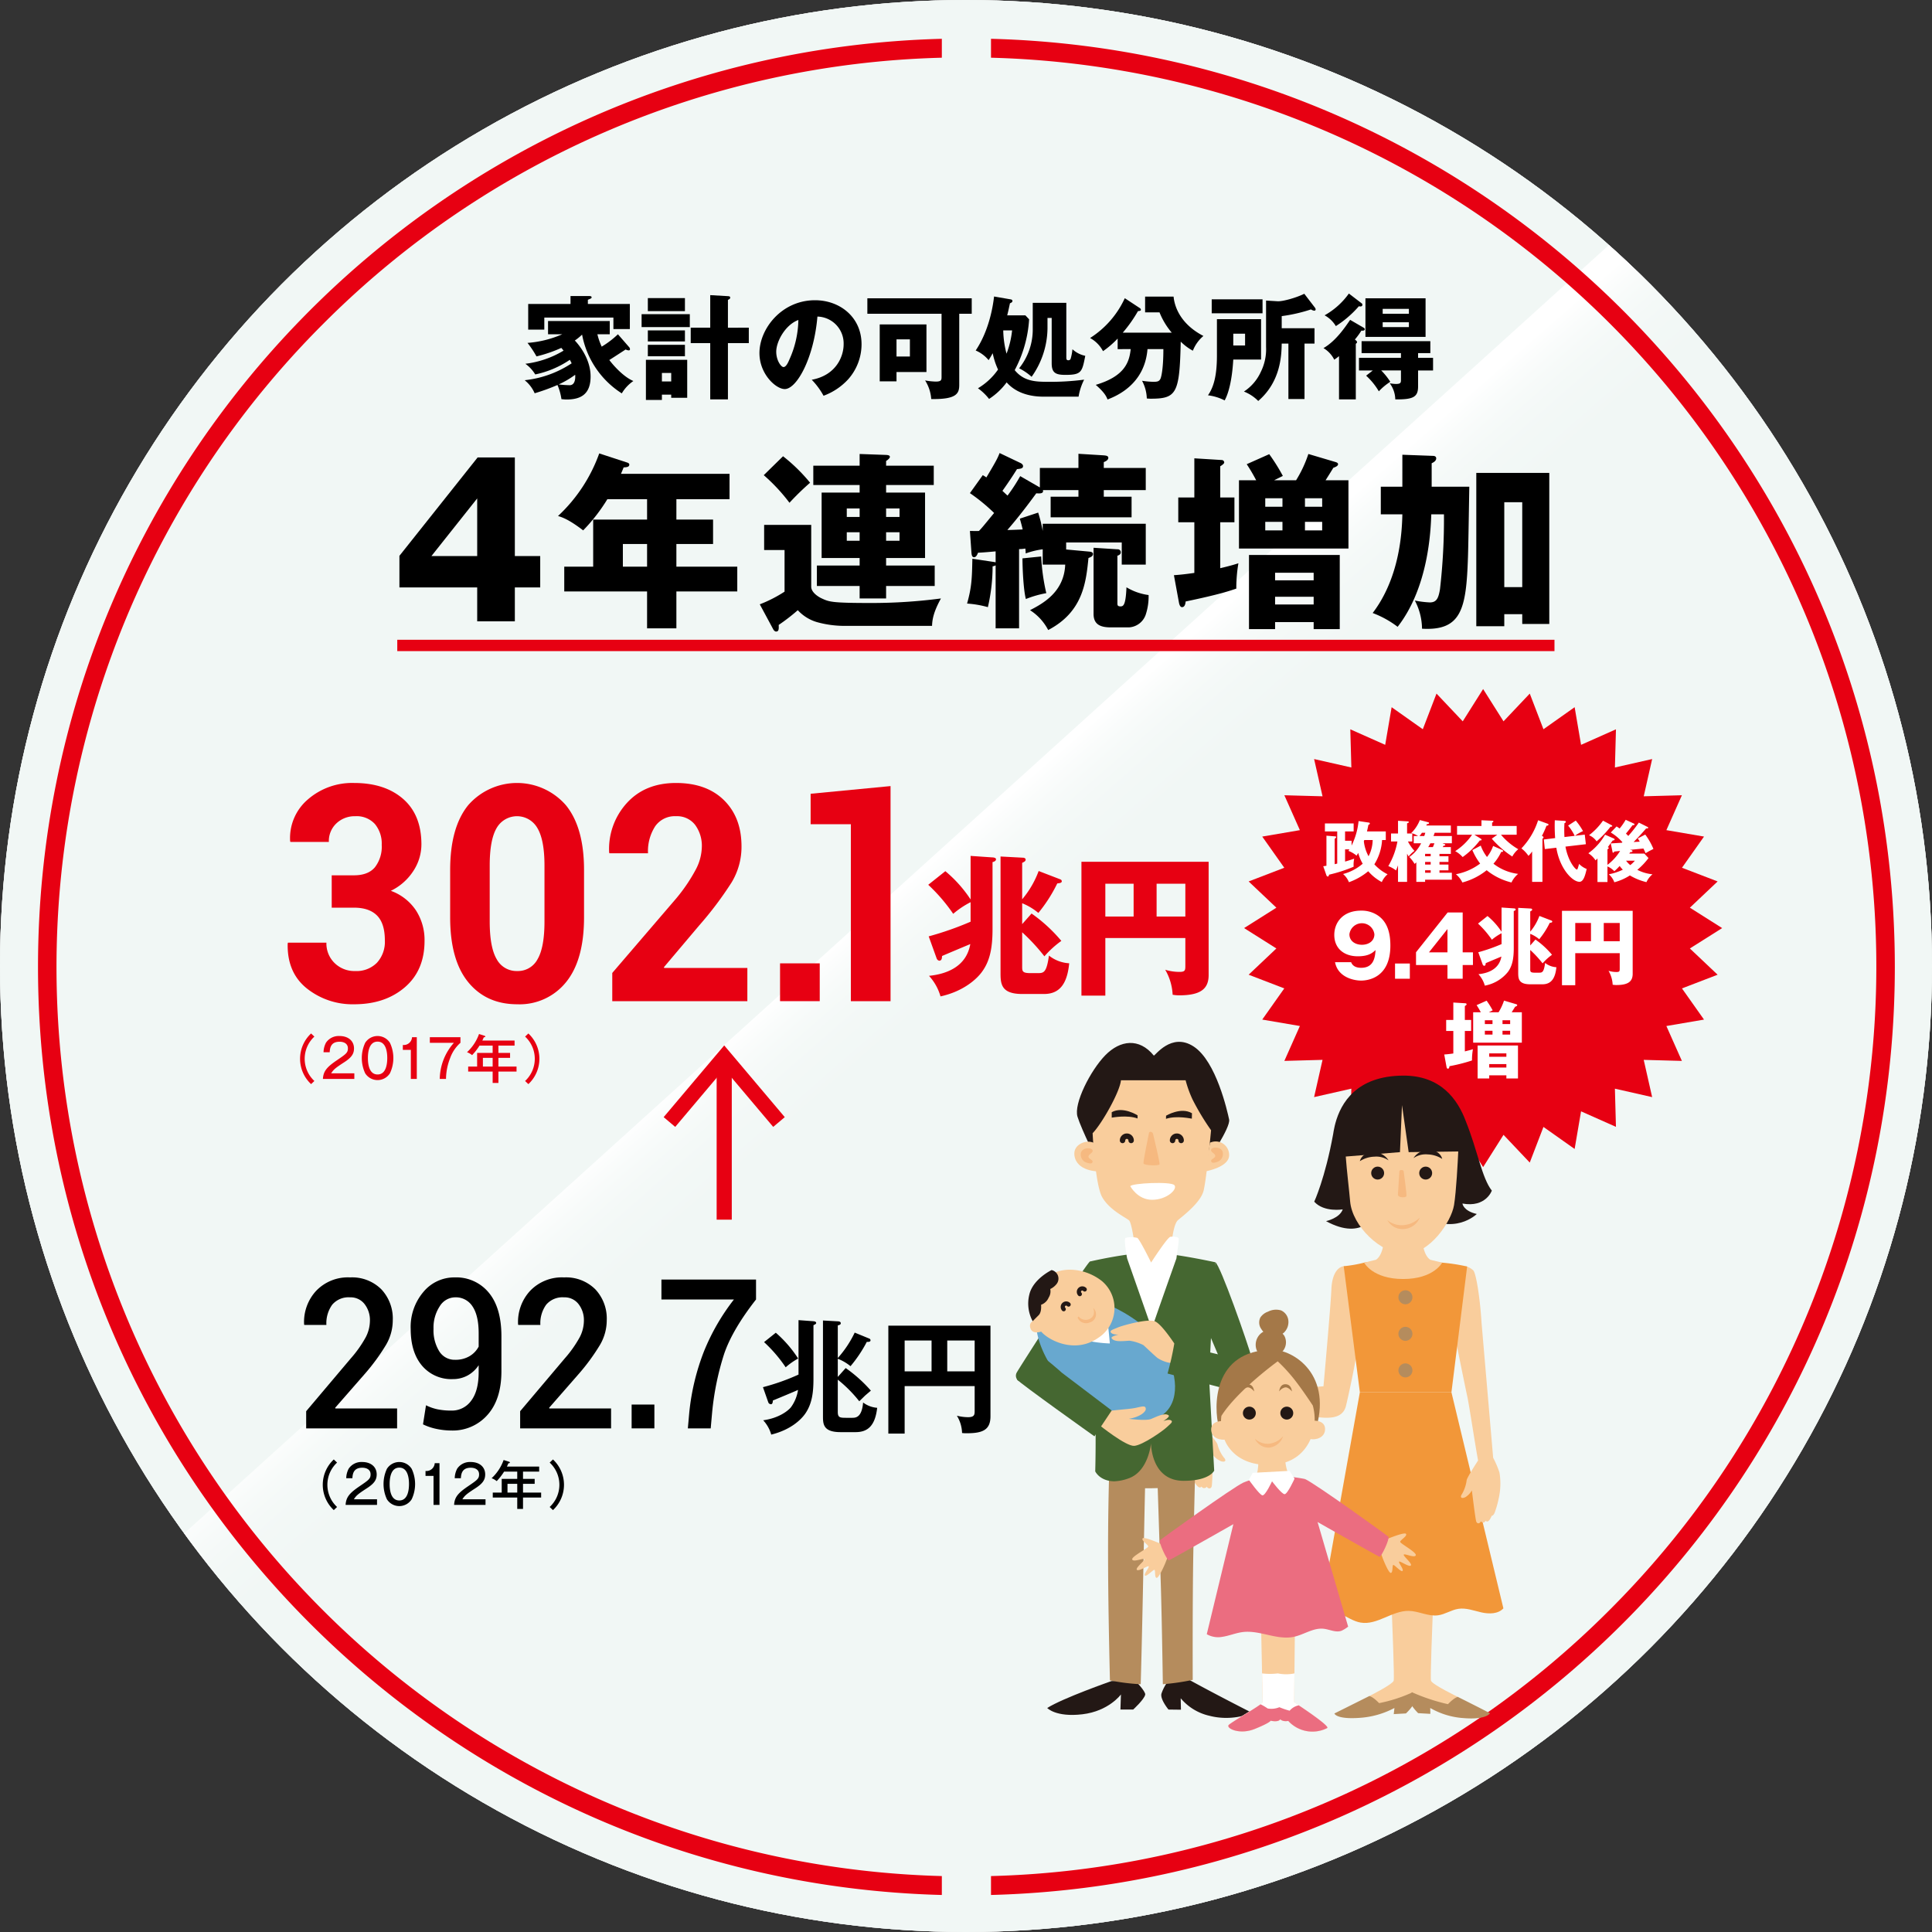 <svg height="510.88" viewBox="0 0 510.88 510.88" width="510.88" xmlns="http://www.w3.org/2000/svg" xmlns:xlink="http://www.w3.org/1999/xlink"><rect x="0" y="0" width="510.88" height="510.88" fill="#333333" stroke="none"/><linearGradient id="a" gradientUnits="userSpaceOnUse" x1="237.845" x2="270.124" y1="235.269" y2="272.272"><stop offset="0" stop-color="#fff"/><stop offset=".047" stop-color="#fff" stop-opacity=".815"/><stop offset=".098" stop-color="#fff" stop-opacity=".646"/><stop offset=".155" stop-color="#fff" stop-opacity=".491"/><stop offset=".216" stop-color="#fff" stop-opacity=".358"/><stop offset=".282" stop-color="#fff" stop-opacity=".246"/><stop offset=".356" stop-color="#fff" stop-opacity=".155"/><stop offset=".441" stop-color="#fff" stop-opacity=".085"/><stop offset=".543" stop-color="#fff" stop-opacity=".036"/><stop offset=".68" stop-color="#fff" stop-opacity=".008"/><stop offset="1" stop-color="#fff" stop-opacity="0"/></linearGradient><circle cx="255.44" cy="255.44" fill="#fff" r="255.44"/><circle cx="255.44" cy="255.44" fill="#e6e6e6" r="255.44"/><circle cx="255.44" cy="255.44" fill="#f1f7f5" r="255.44"/><path d="m510.88 255.44a254.791 254.791 0 0 0 -85.44-190.636l-376.735 340.671a255.078 255.078 0 0 0 206.735 105.406c141.076 0 255.44-114.365 255.44-255.44z" fill="url(#a)"/><path d="m249.051 496.089a240.424 240.424 0 0 1 -163.562-410.477 239.661 239.661 0 0 1 163.562-70.352v-4.999c-132.581 3.446-239 112.001-239 245.414s106.419 241.967 239 245.414z" fill="#e70012"/><path d="m262.051 10.261v4.999a240.424 240.424 0 0 1 163.562 410.477 239.66 239.66 0 0 1 -163.562 70.352v4.999c132.581-3.446 239-112.001 239-245.414s-106.419-241.967-239-245.414z" fill="#e70012"/><path d="m177.019 296.696 14.484-17.158 14.484 17.158" fill="none" stroke="#e70012" stroke-miterlimit="10" stroke-width="4"/><path d="m191.504 322.515v-40.822" fill="none" stroke="#e70012" stroke-miterlimit="10" stroke-width="4"/><g fill="#e70012"><path d="m245.578 247.603a82.416 82.416 0 0 0 11.078-3.88v-5.159a23.083 23.083 0 0 0 -4.6 3.08 45.887 45.887 0 0 0 -6.599-7.679l4.52-3.6a33.931 33.931 0 0 1 6.679 7.479v-11.518l5.799.399c.2 0 .92.08.92.48 0 .479-.561.68-.92.76v17.757c0 5.119-.76 8.438-2.72 11.158-1.319 1.88-4.839 5.239-11.038 6.599a13.483 13.483 0 0 0 -3.039-5.438c4.719-.48 9.878-2.44 10.918-8.399-1.24.521-6.399 2.68-7.479 3.16 0 .76-.16 1.239-.761 1.239a.955.955 0 0 1 -.64-.56zm34.794-15.078a.568.568 0 0 1 .399.48c0 .479-.56.52-1.199.6a39.06 39.06 0 0 1 -4.999 7.799 15.968 15.968 0 0 0 -4.279-2.56v5.52l2.479-2.8a40.97 40.97 0 0 1 7.879 7.238 25.731 25.731 0 0 0 -4.479 4.08 51.181 51.181 0 0 0 -5.879-6.359v9.038c0 1.2 0 1.76 2.119 1.76h2.16c1.439 0 2.199-.239 2.799-4.639a9.44 9.44 0 0 0 5.359 2.039c-.479 4.76-2.079 8.119-6.639 8.119h-5.799c-5.52 0-5.72-2.64-5.72-5.52v-30.834l5.999.319c.16 0 .641.12.641.48 0 .479-.44.64-.92.88v9.638a24.999 24.999 0 0 0 4.359-7.479z"/><path d="m292.285 248.042v15.237h-6.319v-35.394h33.635v29.955c0 3.799-2.319 5.358-7.839 5.358a9.978 9.978 0 0 1 -1.68-.159 14.485 14.485 0 0 0 -1.96-6.6 13.316 13.316 0 0 0 3.76.561c1.56 0 1.56-.44 1.56-1.8v-7.159zm7.479-14.357h-7.479v8.679h7.479zm6.079 8.679h7.599v-8.679h-7.599z"/><path d="m87.714 231.458h5.894q3.737 0 5.534-2.129a8.901 8.901 0 0 0 1.797-5.918 8.11 8.11 0 0 0 -1.797-5.508 6.528 6.528 0 0 0 -5.211-2.07 7.002 7.002 0 0 0 -4.959 1.875 6.412 6.412 0 0 0 -2.012 4.922h-10.17l-.072-.234a13.412 13.412 0 0 1 4.708-11.016 17.82 17.82 0 0 1 12.219-4.336q8.122 0 12.956 4.219 4.833 4.219 4.833 12.031a12.789 12.789 0 0 1 -2.156 7.051 14.649 14.649 0 0 1 -5.93 5.215 13.459 13.459 0 0 1 6.631 5.156 14.404 14.404 0 0 1 2.282 8.086q0 7.813-5.229 12.285-5.229 4.474-13.387 4.473a19.376 19.376 0 0 1 -12.524-4.199q-5.229-4.198-5.049-11.855l.072-.234h10.17a7.22 7.22 0 0 0 2.156 5.382 7.469 7.469 0 0 0 5.462 2.118 7.584 7.584 0 0 0 5.732-2.182 8.18 8.18 0 0 0 2.103-5.925q0-4.481-2.066-6.566-2.067-2.084-6.091-2.085h-5.894z"/><path d="m154.436 242.591q0 11.29-4.762 17.129a15.75 15.75 0 0 1 -12.884 5.84q-8.194 0-12.973-5.84-4.78-5.839-4.78-17.129v-12.539q0-11.25 4.762-17.129a17.135 17.135 0 0 1 25.839 0q4.798 5.88 4.798 17.129zm-10.459-13.723q0-6.751-1.869-9.894a6.205 6.205 0 0 0 -10.781-.02q-1.833 3.122-1.833 9.913v14.789q0 6.87 1.851 9.991a5.956 5.956 0 0 0 5.444 3.122 5.859 5.859 0 0 0 5.355-3.122q1.833-3.122 1.833-9.991z"/><path d="m197.623 264.739h-35.721v-7.461l16.927-19.727a44.617 44.617 0 0 0 5.21-7.715 13.339 13.339 0 0 0 1.545-5.84 9.294 9.294 0 0 0 -1.778-5.879 6.025 6.025 0 0 0 -5.049-2.285 6.323 6.323 0 0 0 -5.516 2.676 12.138 12.138 0 0 0 -1.887 7.129h-10.207l-.071-.234a18.027 18.027 0 0 1 4.653-13.027q4.834-5.332 13.027-5.332 8.085 0 12.704 4.57 4.617 4.57 4.618 12.188a18.195 18.195 0 0 1 -2.605 9.512 92.853 92.853 0 0 1 -8.607 11.426l-9.307 11.017.072.194h21.993z"/><path d="m216.764 264.739h-10.494v-10h10.494z"/><path d="m235.487 264.739h-10.493v-46.797h-10.638v-8.047l21.131-2.031z"/><path d="m83.132 274.107a8.001 8.001 0 0 0 0 11.738l-.868.827a9.15 9.15 0 0 1 0-13.392z"/><path d="m93.696 285.3h-8.306c.113-2.06 1.059-3.138 3.643-4.902 2.471-1.682 2.962-2.018 2.962-3.18 0-1.247-1.046-1.751-2.206-1.751-2.269 0-2.546 1.568-2.608 2.773h-1.626a5.6 5.6 0 0 1 .655-2.535 4.06 4.06 0 0 1 3.555-1.751c2.382 0 3.844 1.345 3.844 3.277 0 1.415-.617 2.396-2.646 3.698-2.383 1.541-2.773 1.919-3.391 2.886h6.125z"/><path d="m103.108 275.747a9.423 9.423 0 0 1 0 8.068 3.879 3.879 0 0 1 -6.541 0 9.535 9.535 0 0 1 0-8.068 3.879 3.879 0 0 1 6.541 0zm-5.823 4.034c0 1.176.151 4.342 2.559 4.342 2.396 0 2.559-3.166 2.559-4.342 0-1.387-.239-4.343-2.559-4.343-2.356 0-2.559 3.025-2.559 4.343z"/><path d="m110.214 285.3h-1.576v-7.676h-2.117v-1.303a2.19 2.19 0 0 0 2.433-2.06h1.261z"/><path d="m121.756 274.262v1.485a9.787 9.787 0 0 0 -2.747 4.104 15.373 15.373 0 0 0 -1.071 5.449h-1.651a14.649 14.649 0 0 1 3.743-9.553h-6.365v-1.485z"/><path d="m131.798 278.422h3.082v1.303h-3.082v2.312h4.791v1.316h-4.791v3.012h-1.526v-3.012h-6.472v-1.316h2.367v-3.614h4.104v-1.933h-3.475a14.985 14.985 0 0 1 -1.961 2.521 4.422 4.422 0 0 0 -1.345-.771 12.021 12.021 0 0 0 3.18-4.818l1.443.462c.069.028.21.07.21.21 0 .168-.21.182-.393.196-.168.406-.266.616-.392.868h8.53v1.331h-4.272zm-1.526 1.303h-2.578v2.312h2.578z"/><path d="m138.85 285.846a8.001 8.001 0 0 0 0-11.738l.868-.826a9.15 9.15 0 0 1 0 13.392z"/></g><path d="m89.132 386.753a8.001 8.001 0 0 0 0 11.738l-.868.827a9.15 9.15 0 0 1 0-13.392z"/><path d="m99.696 397.945h-8.306c.113-2.06 1.059-3.138 3.643-4.902 2.471-1.682 2.962-2.018 2.962-3.18 0-1.247-1.046-1.751-2.206-1.751-2.269 0-2.546 1.568-2.608 2.773h-1.626a5.603 5.603 0 0 1 .655-2.535 4.06 4.06 0 0 1 3.555-1.751c2.382 0 3.844 1.345 3.844 3.277 0 1.415-.617 2.396-2.646 3.698-2.383 1.541-2.773 1.919-3.391 2.886h6.125z"/><path d="m108.856 388.393a9.423 9.423 0 0 1 0 8.068 3.879 3.879 0 0 1 -6.541 0 9.535 9.535 0 0 1 0-8.068 3.879 3.879 0 0 1 6.541 0zm-5.823 4.034c0 1.176.151 4.342 2.559 4.342 2.396 0 2.559-3.166 2.559-4.342 0-1.387-.239-4.343-2.559-4.343-2.356 0-2.559 3.025-2.559 4.343z"/><path d="m116.214 397.945h-1.576v-7.676h-2.117v-1.303a2.19 2.19 0 0 0 2.433-2.06h1.261z"/><path d="m128.386 397.945h-8.306c.113-2.06 1.059-3.138 3.643-4.902 2.471-1.682 2.962-2.018 2.962-3.18 0-1.247-1.046-1.751-2.206-1.751-2.269 0-2.546 1.568-2.608 2.773h-1.626a5.603 5.603 0 0 1 .655-2.535 4.06 4.06 0 0 1 3.555-1.751c2.382 0 3.844 1.345 3.844 3.277 0 1.415-.617 2.396-2.646 3.698-2.383 1.541-2.773 1.919-3.391 2.886h6.125z"/><path d="m138.302 391.067h3.082v1.303h-3.082v2.312h4.791v1.316h-4.791v3.012h-1.526v-3.012h-6.472v-1.316h2.367v-3.614h4.104v-1.933h-3.475a14.985 14.985 0 0 1 -1.961 2.521 4.422 4.422 0 0 0 -1.345-.77 12.027 12.027 0 0 0 3.18-4.819l1.443.463c.069.028.21.07.21.21 0 .168-.21.182-.393.196-.168.406-.266.616-.392.868h8.53v1.331h-4.272zm-1.526 1.303h-2.578v2.312h2.578z"/><path d="m145.354 398.491a8.001 8.001 0 0 0 0-11.738l.868-.826a9.15 9.15 0 0 1 0 13.392z"/><path d="m201.749 366.813a57.823 57.823 0 0 0 9.404-3.331v-14.4l3.984.294c.358.033.686.164.686.458 0 .261-.327.392-.719.587v14.172c0 3.462-.326 6.563-2.188 9.241-1.078 1.535-3.788 4.245-8.979 5.519a9.321 9.321 0 0 0 -2.123-3.788c4.082-.555 6.531-2.449 7.348-3.461a10.31 10.31 0 0 0 1.861-4.571c-1.045.489-5.715 2.416-6.662 2.808 0 .359-.065.979-.489.979a.785.785 0 0 1 -.687-.424zm3.396-14.4a31.625 31.625 0 0 1 5.91 6.825 17.791 17.791 0 0 0 -3.298 2.318 37.464 37.464 0 0 0 -5.715-6.662zm24.687 1.535a.49.49 0 0 1 .358.457c0 .392-.392.457-.979.424a35.117 35.117 0 0 1 -4.311 6.434 12.07 12.07 0 0 0 -3.363-1.96v4.801l2.09-2.352a37.125 37.125 0 0 1 6.662 5.976c-.262.229-1.438 1.208-1.666 1.437-.489.49-1.077 1.045-1.404 1.372a35.575 35.575 0 0 0 -5.682-5.715v8.522c0 1.47.522 1.568 2.155 1.568h1.666c.946 0 2.547-.099 2.873-4.05a6.984 6.984 0 0 0 3.723 1.404c-.556 4.898-2.612 6.433-5.715 6.433h-3.983c-4.637 0-4.637-2.188-4.637-4.311v-25.208l4.082.229c.326.032.62.163.62.489 0 .359-.262.425-.784.588v8.621a28.351 28.351 0 0 0 4.474-6.727z"/><path d="m239.216 366.52v12.572h-4.311v-28.54h27.005v23.968c0 3.657-2.155 4.474-6.27 4.474a7.692 7.692 0 0 1 -1.241-.065 9.19 9.19 0 0 0 -1.371-4.571 12.737 12.737 0 0 0 2.938.392c1.764 0 1.764-.718 1.764-1.763v-6.466zm7.118-12.049h-7.118v8.163h7.118zm4.147 8.163h7.249v-8.163h-7.249z"/><path d="m105.006 377.705h-24.045v-4.537l11.786-13.949a30.986 30.986 0 0 0 3.979-5.635 9.652 9.652 0 0 0 1.094-4.312 6.906 6.906 0 0 0 -1.417-4.433 4.636 4.636 0 0 0 -3.829-1.783 5.658 5.658 0 0 0 -4.725 1.946 8.396 8.396 0 0 0 -1.541 5.351h-5.844l-.05-.162a12.123 12.123 0 0 1 3.158-8.824 11.602 11.602 0 0 1 9.001-3.581 10.95 10.95 0 0 1 8.255 3.136 11.278 11.278 0 0 1 3.033 8.188 12.875 12.875 0 0 1 -1.753 6.46 53.996 53.996 0 0 1 -5.433 7.486l-8.057 9.217.075.161h16.312z"/><path d="m119.363 373.002a6.266 6.266 0 0 0 5.222-2.6q1.988-2.599 1.989-7.589v-1.812a8.233 8.233 0 0 1 -2.972 2.744 8.059 8.059 0 0 1 -3.842.932 10.119 10.119 0 0 1 -8.168-3.554q-2.997-3.554-2.996-9.743a14.295 14.295 0 0 1 3.356-9.743 10.585 10.585 0 0 1 8.305-3.852 11.108 11.108 0 0 1 8.977 4.014q3.356 4.014 3.356 11.554v9.217q0 7.459-3.692 11.581a12.217 12.217 0 0 1 -9.535 4.121 19.208 19.208 0 0 1 -3.854-.407 15.204 15.204 0 0 1 -3.655-1.223l.796-5.046a12.515 12.515 0 0 0 3.108 1.081 18.103 18.103 0 0 0 3.606.324zm.97-13.432a7.244 7.244 0 0 0 3.854-.974 6.337 6.337 0 0 0 2.388-2.513v-3.514q0-4.676-1.616-7.095a5.212 5.212 0 0 0 -4.601-2.419 4.839 4.839 0 0 0 -4.078 2.365 10.212 10.212 0 0 0 -1.641 5.959 10.525 10.525 0 0 0 1.504 5.933 4.764 4.764 0 0 0 4.19 2.257z"/><path d="m161.587 377.705h-24.045v-4.537l11.786-13.949a30.986 30.986 0 0 0 3.979-5.635 9.652 9.652 0 0 0 1.094-4.312 6.906 6.906 0 0 0 -1.417-4.433 4.636 4.636 0 0 0 -3.829-1.783 5.658 5.658 0 0 0 -4.725 1.946 8.396 8.396 0 0 0 -1.541 5.351h-5.844l-.05-.162a12.123 12.123 0 0 1 3.158-8.824 11.602 11.602 0 0 1 9.001-3.581 10.95 10.95 0 0 1 8.255 3.136 11.278 11.278 0 0 1 3.033 8.188 12.875 12.875 0 0 1 -1.753 6.46 53.997 53.997 0 0 1 -5.433 7.486l-8.057 9.217.075.161h16.312z"/><path d="m173.04 377.705h-6.017v-6.297h6.017z"/><path d="m199.917 343.624q-6.242 7.973-8.429 14.379a72.983 72.983 0 0 0 -3.183 15.54l-.373 4.162h-6.042l.372-4.162a61.059 61.059 0 0 1 3.879-16.176 57.086 57.086 0 0 1 7.933-13.743h-19.17v-5.27h25.013z"/><path d="m166.402 91.84a.761.761 0 0 1 .18.511c0 .18-.09.3-.33.3a1.946 1.946 0 0 1 -.81-.24c-.69.45-3.69 2.4-4.32 2.79 1.23 1.62 3.81 4.47 6.36 5.55a10.286 10.286 0 0 0 -3.06 3.27 23.555 23.555 0 0 1 -10.5-15.539 15.122 15.122 0 0 1 -1.92 1.56c.81.84 4.17 4.65 4.17 9.51 0 4.74-2.64 6.09-6.36 6.09-.57 0-.96-.06-1.35-.09a14.768 14.768 0 0 0 -1.05-3.75 52.702 52.702 0 0 1 -6.03 2.19 9.042 9.042 0 0 0 -2.64-3.45 27.77 27.77 0 0 0 12.419-4.47c-.21-.45-.33-.66-.48-.93a25.32 25.32 0 0 1 -9.15 3.869 9.493 9.493 0 0 0 -2.61-2.819 25.365 25.365 0 0 0 10.11-3.48c-.33-.39-.42-.51-.6-.72a36.496 36.496 0 0 1 -6.57 2.25 26.192 26.192 0 0 0 -2.37-3.57 28.039 28.039 0 0 0 9.179-2.279h-3.75v-3.51h16.319v3.51h-3.27a17.057 17.057 0 0 0 1.14 3.27 24.217 24.217 0 0 0 4.29-3.27zm.15-11.459v6.63h-4.35v-3.03h-18.27v3.18h-4.26v-6.779h11.189v-2.1h4.89c.21 0 .69 0 .69.329 0 .24-.12.301-.99.66v1.11zm-18.809 21.269a25.649 25.649 0 0 0 2.88.21c1.68 0 1.5-2.399 1.47-2.76a23.833 23.833 0 0 1 -4.35 2.55z"/><path d="m182.407 83.081v3.419h-12.749v-3.419zm-.689 12.06v10.049h-4.23v-.84h-2.46v1.41h-4.23v-10.619zm-.601-16.32v3.45h-9.809v-3.45zm0 8.55v2.91h-9.809v-2.91zm0 3.811v3.029h-9.809v-3.029zm-6.089 7.439v2.25h2.46v-2.25zm22.979-11.97v4.08h-5.52v14.879h-4.681v-14.879h-5.159v-4.08h5.159v-8.609l4.681.27c.3.03.6.03.6.42a.497.497 0 0 1 -.27.391 3.471 3.471 0 0 1 -.33.18v7.35z"/><path d="m214.651 100.42c6.51-1.2 8.43-6.24 8.43-9.359a7.107 7.107 0 0 0 -6.93-7.35c-.93 10.979-5.46 19.169-8.64 19.169-2.34 0-6.689-3.96-6.689-9.51 0-6.449 5.879-13.979 14.699-13.979 6.569 0 12.299 4.47 12.299 11.64a13.97 13.97 0 0 1 -3.539 9.27 16.601 16.601 0 0 1 -6.51 4.35 19.481 19.481 0 0 0 -3.12-4.229zm-9.39-7.41c0 2.311 1.29 4.051 1.92 4.051.72 0 1.29-1.351 1.62-2.131a26.235 26.235 0 0 0 2.31-10.319c-3.479 1.29-5.85 5.7-5.85 8.399z"/><path d="m253.654 101.77c0 2.25-.63 3.87-7.41 3.75a10.484 10.484 0 0 0 -1.619-4.92 18.668 18.668 0 0 0 2.789.301c1.561 0 1.561-.45 1.561-1.351v-16.589h-19.619v-4.08h27.599v4.08h-3.3zm-8.67-15.989v12.6h-7.92v2.46h-4.439v-15.06zm-7.92 3.96v4.53h3.54v-4.53z"/><path d="m275.969 104.89c-6.33 0-8.97-2.88-9.78-3.779a17.739 17.739 0 0 1 -4.649 4.379 14.172 14.172 0 0 0 -2.939-2.819 17.141 17.141 0 0 0 5.31-4.95 19.396 19.396 0 0 1 -1.41-4.319c-.51.93-.75 1.319-1.08 1.83a9.058 9.058 0 0 0 -3.42-2.55c3.51-5.22 4.56-11.58 4.86-14.28l4.319.75c.21.03.54.091.54.45 0 .33-.39.48-.66.601-.33 1.59-.51 2.34-.72 3.18h4.8l.99 1.05a32.727 32.727 0 0 1 -3.811 13.439c2.37 2.91 5.34 3.09 8.73 3.09a68.018 68.018 0 0 0 9.629-.57 15.493 15.493 0 0 0 -1.47 4.5zm-10.68-17.52a25.417 25.417 0 0 0 .87 6.15 24.227 24.227 0 0 0 1.47-6.15zm16.679-7.289v14.339c0 .54.03.84.511.84a.589.589 0 0 0 .63-.39 13.184 13.184 0 0 0 .479-2.52 7.098 7.098 0 0 0 3.39 1.739c-.84 4.29-.989 5.04-5.249 5.04-2.61 0-3.63-.54-3.63-3.09v-11.97h-1.11v2.76a22.501 22.501 0 0 1 -4.199 12.81 14.68 14.68 0 0 0 -3.301-2.25 16.423 16.423 0 0 0 3.601-10.589v-6.72z"/><path d="m295.541 92.32v-2.79a24.622 24.622 0 0 1 -3.87 3.33 8.433 8.433 0 0 0 -3.42-3.479 24.631 24.631 0 0 0 9.18-10.53l3.96 2.61a.553.553 0 0 1 .3.479c0 .24-.42.3-.779.33a36.147 36.147 0 0 1 -4.021 5.7h12.96a19.28 19.28 0 0 1 -3.24-5.37h-3.81v-4.17h7.529c.24 2.55 1.71 7.2 7.89 10.41a9.623 9.623 0 0 0 -2.789 3.899 13.843 13.843 0 0 1 -3.21-2.4c-.3 13.74-1.08 15.09-7.979 15.09-.391 0-.66-.03-.99-.06a10.566 10.566 0 0 0 -1.26-4.681 22.075 22.075 0 0 0 2.85.271c1.05 0 1.71 0 2.07-.93.119-.301.72-2.28.72-7.71h-4.2c-.75 9.42-8.34 12.449-10.56 13.319-.39-1.02-1.05-2.07-3.12-3.87 7.71-2.279 8.88-6.06 9.24-9.449z"/><path d="m333.464 84.4v10.68h-7.35c-.33 5.76-1.35 9.149-2.28 10.8a13.191 13.191 0 0 0 -4.409-1.351c1.5-2.13 2.369-5.189 2.369-10.499v-9.63zm.39-5.25v3.69h-13.439v-3.69zm-7.739 9.09v3.12h3.12v-3.12zm18.839 17.279h-4.26v-14.669h-1.77c-.061 2.909-.18 10.02-6.21 15.179a10.861 10.861 0 0 0 -3.779-2.489 12.275 12.275 0 0 0 4.47-5.22 13.429 13.429 0 0 0 1.38-6.6v-12.24l3.029.181c1.351.09 4.98-.931 7.08-1.98l2.76 3.6a.895.895 0 0 1 .24.511.329.329 0 0 1 -.36.359 1.845 1.845 0 0 1 -.87-.33 42.191 42.191 0 0 1 -7.739 1.77v3.21h8.67v4.05h-2.641z"/><path d="m360.526 86.62c.21.12.36.271.36.42 0 .45-.601.421-.9.391a18.355 18.355 0 0 1 -1.71 2.34c.24.21.57.45.57.689 0 .15-.12.301-.33.45v14.699h-4.439v-11.43c-.45.36-.811.631-1.261.931a7.389 7.389 0 0 0 -2.85-3.061c3.33-1.89 5.88-5.76 7.05-7.47zm-.51-6.449a.48.48 0 0 1 .24.42c0 .33-.24.45-.54.45a1.51 1.51 0 0 1 -.391-.061 27.56 27.56 0 0 1 -6.089 5.25 7.743 7.743 0 0 0 -2.971-2.85 19.686 19.686 0 0 0 6.42-5.76zm3 17.789h-3.66v-3.33h11.1v-1.26h-10.409v-3.149h18.179v3.149h-3.239v1.26h3.959v3.33h-3.959v4.2c0 2.79-1.2 3.51-6.03 3.449a7.378 7.378 0 0 0 -1.47-4.26 9.712 9.712 0 0 0 1.62.181c1.229 0 1.35-.301 1.35-1.051v-2.52h-5.22a17.838 17.838 0 0 1 2.4 3 15.04 15.04 0 0 0 -3.03 2.52 17.728 17.728 0 0 0 -3.36-4.14zm13.949-8.88h-15.899v-10.199h15.899zm-4.41-6.119v-1.29h-6.93v1.29zm-6.93 2.25v1.289h6.93v-1.289z"/><path d="m126.296 120.966h9.844v26.066h6.709v8.304h-6.709v8.964h-9.954v-8.964h-20.567v-8.358zm-.11 26.066v-15.233l-12.098 15.233z"/><path d="m178.857 137.397h9.7v6.451h-9.7v6h16.101v6.551h-16.101v9.75h-7.75v-9.75h-21.901v-6.551h7.65v-12.451h14.251v-5.399h-10.5a46.162 46.162 0 0 1 -6.4 8.25c-3.8-2.9-5.5-3.45-6.65-3.8a41.9 41.9 0 0 0 10.9-16.552l7.351 2.4c.3.1.6.25.6.55 0 .65-.7.7-1.5.75-.25.65-.5 1.2-.7 1.7h28.702v6.701h-14.051zm-7.75 6.451h-6.4v6h6.4z"/><path d="m214.511 138.798v16.352c0 1.25 1.351 2.399 2.7 3.05 2.051.95 2.601 1.25 13.251 1.25a140.048 140.048 0 0 0 18.352-1.2c-1.95 3.551-2.301 5.551-2.351 7.251h-23.151a27.12 27.12 0 0 1 -7.301-1 11.081 11.081 0 0 1 -5.05-3.15 50.492 50.492 0 0 1 -5.051 3.9c.051 1.05.051 1.75-.699 1.75-.15 0-.5-.101-.801-.7l-3.5-6.501a34.816 34.816 0 0 0 6.551-3.35v-11.001h-5.4v-6.65zm-7.45-18.151a45.237 45.237 0 0 1 7.15 7.001 68.5 68.5 0 0 0 -5.45 5.3 47.744 47.744 0 0 0 -6.801-7.3zm20.251-.6 7.001.25c.75.05 1 .2 1 .55 0 .25-.5.75-1 1.05v1.251h12.601v5.1h-12.601v2h10.301v17.302h-10.301v2h12.851v5.4h-12.851v3.3h-7.001v-3.3h-11.301v-5.4h11.301v-2h-10.05v-17.302h10.05v-2h-12.25v-5.1h12.25zm0 14.4h-3.399v2.251h3.399zm0 6.301h-3.399v2.25h3.399zm7.001-4.05h3.55v-2.251h-3.55zm0 6.3h3.55v-2.25h-3.55z"/><path d="m274.972 128.897v-5.15h10.2v-3.75l6.501.399c.649.051 1.399.101 1.399.65 0 .65-.8 1-1.2 1.15v1.55h11.101v5.851h-11.101v1.75h7.351v5.45h-21.401v-5.45h7.351v-1.75h-9.4c.3 1-.95.899-1.75.85-2.45 3.351-4.95 6.601-7.65 9.701.8 0 3.35-.101 4.05-.15-.25-1.1-.45-1.8-.75-2.851l4.851-1.6a37.558 37.558 0 0 1 1.2 4.851v-1.9h27.251v10.801h-6.35v-5.851h-14.701v1.851l6 .55c.551.05 1.101.149 1.101.649 0 .601-.65.851-1.2 1.051-.65 6.45-1.45 14.251-10.65 19.051a13.754 13.754 0 0 0 -4.801-5.25c3.25-1.7 9.001-4.7 9.301-12.051h-5.95v-4.051a21.353 21.353 0 0 0 -4.501 1.101 8.623 8.623 0 0 0 -.1-1.3 8.836 8.836 0 0 1 -1.65.149v20.951h-6.2v-16.65a2.167 2.167 0 0 1 -.8.25 47.836 47.836 0 0 1 -1.25 10.8 26.954 26.954 0 0 0 -5.501-.949c1.251-4.4 1.301-6.851 1.4-11.852l5.351.801c.3.05.6.1.8.149v-2.899c-1.55.149-3.95.35-4.65.35-.25.65-.55 1.2-1.05 1.2-.6 0-.65-.75-.7-1.3l-.399-5.65c.55 0 1.75.05 2.399 0 .9-.95 1.2-1.351 4.001-4.751a48.188 48.188 0 0 0 -6.4-5.25l3.399-4.75a8.656 8.656 0 0 1 .95.6c2.551-4.25 3-5.15 3.5-6.45l5.451 2.6c.25.101.75.4.75.851 0 .6-.551.7-1.601.8-.6.95-1.55 2.5-3.851 5.751.7.649.95.899 1.351 1.25a46.296 46.296 0 0 0 3.351-5.15zm.35 18.251a53.911 53.911 0 0 0 1.351 9.7 27.74 27.74 0 0 0 -5.4 1.551c-.65-2.4-.9-8.201-.9-10.751zm20.151-1.9a.806.806 0 0 1 .9.801c0 .55-.551.8-.9.899v12.501c0 .5 0 .9.8.9.75 0 1.4-.2 1.601-5.051a15.217 15.217 0 0 0 5.85 2.05 15.253 15.253 0 0 1 -.8 5.301 4.986 4.986 0 0 1 -4.4 3.25h-4.75c-2.55 0-4.601-.6-4.601-3.55v-17.501z"/><path d="m326.421 131.548v6.55h-3.75v12.151c2.95-.7 3.851-1 4.801-1.301a38.455 38.455 0 0 0 -.551 6.701c-1.5.5-4.25 1.5-13.4 3.399-.05.551-.2 1.5-.95 1.5-.5 0-.7-.649-.8-1.1l-1.351-7.351c1.5-.1 2.95-.25 5.4-.6v-13.401h-4.25v-6.55h4.25v-10.351l7.251.449a.66.66 0 0 1 .649.65c0 .3-.55.7-1.05 1v8.251zm16.302-4.551a32.176 32.176 0 0 0 3.25-6.95l7.25 2.15c.3.1.601.25.601.55 0 .4-.5.7-1.25.95-.601 1-1.2 1.95-2.051 3.3h6.051v18.052h-28.952v-18.052h4.551a45.995 45.995 0 0 0 -2.501-4.25l5.951-2.65a50.188 50.188 0 0 1 3.6 5.751l-2.3 1.149zm-5.551 37.503v1.85h-6.9v-19.602h24.001v19.602h-6.9v-1.85zm1.95-30.502v-2.251h-4.551v2.251zm-4.551 4v2.25h4.551v-2.25zm12.801 15.451v-2h-10.2v2zm0 6.4v-2.051h-10.2v2.051zm2.251-25.852v-2.251h-4.551v2.251zm-4.551 4v2.25h4.551v-2.25z"/><path d="m370.826 120.247 8.101.3c.399 0 .85.15.85.65 0 .699-.75 1.1-1.2 1.3v6.2h9.951c-.051 2.95-.25 15.901-.351 18.551-.45 13.701-1.65 19.602-12.15 19.002a16.285 16.285 0 0 0 -1.9-7.451 25.833 25.833 0 0 0 3.95.5c1.8 0 2.3-1.1 2.7-3.5a162.332 162.332 0 0 0 1.05-19.801h-3.35c-.15 4.35-.75 19.301-8.9 29.752a25.855 25.855 0 0 0 -6.601-3.65c4.7-6.15 7.65-14.951 7.851-26.102h-5.701v-7.301h5.701zm26.951 42.152v3.2h-7.4v-40.553h19.301v39.953h-7.15v-2.601zm4.75-7.15v-22.451h-4.75v22.451z"/><path d="m105.051 169.175h306v3h-306z" fill="#e70012"/><path d="m455.391 245.415-8.538 5.39 7.335 6.94-9.426 3.622 5.831 8.244-9.954 1.7 4.102 9.226-10.093-.275 2.229 9.848-9.848-2.23.275 10.094-9.226-4.103-1.699 9.954-8.244-5.831-3.621 9.425-6.94-7.335-5.391 8.538-5.39-8.538-6.94 7.335-3.622-9.425-8.244 5.83-1.7-9.953-9.226 4.102.275-10.094-9.848 2.229 2.23-9.848-10.094.276 4.103-9.226-9.953-1.7 5.83-8.244-9.425-3.621 7.335-6.94-8.538-5.39 8.538-5.391-7.335-6.94 9.425-3.622-5.83-8.244 9.953-1.699-4.102-9.227 10.094.276-2.229-9.848 9.848 2.229-.276-10.093 9.226 4.102 1.7-9.953 8.244 5.83 3.621-9.425 6.94 7.335 5.39-8.538 5.391 8.538 6.94-7.335 3.622 9.426 8.244-5.831 1.7 9.954 9.226-4.102-.276 10.094 9.848-2.23-2.229 9.848 10.093-.275-4.102 9.226 9.953 1.699-5.83 8.244 9.425 3.621-7.335 6.94z" fill="#e70012"/><path d="m357.272 254.428c.2.467.667 1.489 2.668 1.489 3.446 0 3.669-2.979 3.802-4.69-.778.711-1.801 1.645-4.69 1.645-3.713 0-6.226-2.135-6.226-5.647 0-3.268 2.246-6.425 7.092-6.425a7.677 7.677 0 0 1 4.136 1.089c3.135 1.89 3.602 5.491 3.602 8.159 0 8.715-6.203 9.249-7.737 9.249-2 0-6.158-.912-6.892-4.869zm-.444-7.381c0 1.846 1.601 2.779 3.312 2.779 1.734 0 3.29-.956 3.29-2.779a3.327 3.327 0 0 0 -6.603 0z" fill="#fff"/><path d="m372.804 254.783v4.024h-3.913v-4.024z" fill="#fff"/><path d="m382.798 241.289h3.979v10.538h2.713v3.356h-2.713v3.624h-4.023v-3.624h-8.315v-3.379zm-.044 10.538v-6.158l-4.892 6.158z" fill="#fff"/><path d="m390.902 251.805a45.975 45.975 0 0 0 6.158-2.156v-2.868a12.824 12.824 0 0 0 -2.557 1.712 25.541 25.541 0 0 0 -3.669-4.269l2.513-2.001a18.893 18.893 0 0 1 3.713 4.157v-6.402l3.224.222c.11 0 .511.045.511.267 0 .268-.311.378-.511.423v9.871c0 2.846-.423 4.69-1.512 6.202a10.189 10.189 0 0 1 -6.137 3.669 7.482 7.482 0 0 0 -1.689-3.023c2.623-.268 5.491-1.356 6.069-4.669-.689.289-3.557 1.489-4.157 1.756 0 .423-.089.689-.423.689a.53.53 0 0 1 -.355-.312zm19.342-8.382a.316.316 0 0 1 .222.267c0 .268-.311.289-.667.334a21.697 21.697 0 0 1 -2.778 4.335 8.895 8.895 0 0 0 -2.379-1.423v3.068l1.378-1.557a22.725 22.725 0 0 1 4.38 4.024 14.304 14.304 0 0 0 -2.49 2.268 28.48 28.48 0 0 0 -3.268-3.535v5.024c0 .667 0 .979 1.178.979h1.201c.8 0 1.223-.134 1.556-2.579a5.252 5.252 0 0 0 2.979 1.134c-.267 2.646-1.156 4.514-3.69 4.514h-3.224c-3.068 0-3.18-1.468-3.18-3.068v-17.141l3.335.178c.089 0 .355.066.355.267 0 .267-.244.355-.511.489v5.357a13.887 13.887 0 0 0 2.423-4.157z" fill="#fff"/><path d="m416.546 252.049v8.471h-3.513v-19.676h18.697v16.652c0 2.112-1.289 2.979-4.357 2.979a5.512 5.512 0 0 1 -.934-.089 8.064 8.064 0 0 0 -1.089-3.668 7.382 7.382 0 0 0 2.09.312c.866 0 .866-.245.866-1.001v-3.979zm4.158-7.981h-4.158v4.825h4.158zm3.379 4.825h4.224v-4.825h-4.224z" fill="#fff"/><path d="m389.016 269.703v2.912h-1.667v5.402c1.312-.312 1.712-.444 2.135-.578a17.099 17.099 0 0 0 -.245 2.979 44.613 44.613 0 0 1 -5.958 1.512c-.022.244-.089.667-.423.667-.222 0-.311-.289-.355-.489l-.601-3.269c.667-.044 1.312-.111 2.401-.267v-5.958h-1.89v-2.912h1.89v-4.603l3.224.2a.294.294 0 0 1 .289.289c0 .134-.244.312-.467.444v3.669zm7.248-2.023a14.344 14.344 0 0 0 1.445-3.09l3.224.955c.133.045.267.111.267.245 0 .178-.223.312-.556.422-.267.445-.533.867-.911 1.468h2.689v8.025h-12.872v-8.025h2.023a20.405 20.405 0 0 0 -1.112-1.89l2.646-1.179a22.264 22.264 0 0 1 1.601 2.557l-1.022.512zm-2.468 16.674v.822h-3.068v-8.715h10.672v8.715h-3.068v-.822zm.867-13.562v-1h-2.023v1zm-2.023 1.778v1.001h2.023v-1.001zm5.691 6.87v-.89h-4.535v.89zm0 2.846v-.911h-4.535v.911zm1.001-11.494v-1h-2.023v1zm-2.023 1.778v1.001h2.023v-1.001z" fill="#fff"/><path d="m365.461 222.128a13.497 13.497 0 0 1 -2.041 6.422 11.8 11.8 0 0 0 3.501 2.639 5.591 5.591 0 0 0 -1.53 2.059 12.582 12.582 0 0 1 -3.589-2.867 16.827 16.827 0 0 1 -5.103 2.902 5.513 5.513 0 0 0 -1.548-2.164 12.926 12.926 0 0 0 5.19-2.727 10.983 10.983 0 0 1 -1.179-2.851c-.142.229-.37.616-.44.722a7.286 7.286 0 0 0 -2.164-1.267c.141-.193.211-.299.281-.404h-1.161v3.236c.739-.211 1.303-.387 2.411-.773a7.676 7.676 0 0 0 -.142 2.129 38.189 38.189 0 0 1 -6.526 2.111c-.035.281-.053.475-.335.475-.193 0-.281-.176-.334-.299l-.845-2.41c.3-.035.476-.071.845-.124v-7.952l2.287.177c.105 0 .281.018.281.211a.244.244 0 0 1 -.088.176 2.232 2.232 0 0 1 -.299.246v6.721c.141-.035.527-.123.669-.158v-8.498h-3.255v-2.11h7.6v2.11h-2.27v2.464h1.725v1.267a18.889 18.889 0 0 0 1.848-6.475l2.744.404a.246.246 0 0 1 .229.229c0 .193-.141.264-.387.387-.07.439-.176.915-.369 1.724h4.979v2.27zm-4.697 0c-.035.105-.088.23-.123.317a10.615 10.615 0 0 0 1.249 3.976 9.8 9.8 0 0 0 1.091-4.293z" fill="#fff"/><path d="m372.074 233.194h-2.394v-4.381c-.176.511-.334.897-.527 1.355a8.154 8.154 0 0 0 -2.041-1.144 19.819 19.819 0 0 0 2.41-6.51h-1.688v-2.111h1.847v-3.36l2.604.158c.141 0 .229.053.229.193 0 .176-.105.211-.439.316v2.692h1.372v2.111h-1.144a11.04 11.04 0 0 0 1.724 2.48 7.527 7.527 0 0 0 -1.53 1.478 6.694 6.694 0 0 1 -.422-.738zm1.759-10.204v-1.918h1.161a6.533 6.533 0 0 0 -1.812-.791 9.828 9.828 0 0 0 2.27-3.431l2.217.58a.245.245 0 0 1 .211.229c0 .23-.353.247-.563.265a2.484 2.484 0 0 1 -.176.369h6.51v1.918h-4.275c-.158.439-.229.65-.316.861h4.855v1.918h-2.48l.58.229c.088.035.159.07.159.177 0 .211-.317.246-.476.264l-.193.334h2.146v1.795h-3.009v.633h2.375v1.496h-2.375v.703h2.375v1.513h-2.375v.651h3.272v1.83h-7.072v.58h-2.322v-5.154c-.141.141-.229.211-.458.404a10.195 10.195 0 0 0 -1.39-1.83 9.669 9.669 0 0 0 3.114-3.624zm2.78-1.918a8.216 8.216 0 0 0 .281-.861h-.897a5.609 5.609 0 0 1 -.651.861zm1.706 5.349v-.633h-1.478v.633zm0 2.199v-.703h-1.478v.703zm0 2.164v-.651h-1.478v.651zm-.088-7.794c-.141.264-.281.546-.562 1.003h1.231c.053-.123.246-.562.404-1.003z" fill="#fff"/><path d="m401.055 218.416v2.305h-4.152a17.043 17.043 0 0 0 4.574 3.836 6.543 6.543 0 0 0 -1.583 1.935 26.076 26.076 0 0 1 -5.419-4.715l1.46-1.056h-6.069l1.618 1.003c.193.123.282.176.282.316 0 .229-.3.212-.44.176a20.933 20.933 0 0 1 -4.557 4.416 7.273 7.273 0 0 0 -1.971-1.565 15.697 15.697 0 0 0 4.469-4.346h-3.976v-2.305h6.457v-1.513l2.814.123c.211.018.334.018.334.176s-.123.229-.334.316v.897zm-9.501 5.19a11.15 11.15 0 0 0 1.654 3.008 9.924 9.924 0 0 0 1.618-2.92l2.375 1.056a.364.364 0 0 1 .265.316c0 .229-.37.211-.511.211a12.642 12.642 0 0 1 -2.041 3.114 13.291 13.291 0 0 0 6.527 2.691 6.615 6.615 0 0 0 -1.759 2.27 16.679 16.679 0 0 1 -6.562-3.237 17.349 17.349 0 0 1 -6.422 3.237 6.729 6.729 0 0 0 -1.706-2.182 15.343 15.343 0 0 0 6.403-2.814 16.595 16.595 0 0 1 -2.059-3.571z" fill="#fff"/><path d="m407.867 233.194h-2.727v-8.04a7.412 7.412 0 0 1 -.968 1.161 8.539 8.539 0 0 0 -1.865-1.971 19.19 19.19 0 0 0 4.416-7.441l2.516.915c.105.035.229.088.229.229 0 .281-.422.299-.527.299a24.148 24.148 0 0 1 -1.214 2.691c.229.106.422.194.422.388a.339.339 0 0 1 -.281.316zm8.533-12.175a13.378 13.378 0 0 0 -1.742-2.709l2.023-1.319a16.947 16.947 0 0 1 1.918 2.779 10.725 10.725 0 0 0 -2.129 1.231l2.586-.299.299 2.533-5.401.634c.722 3.958 2.64 6.069 3.026 6.069.176 0 .299-.51.581-1.495a5.638 5.638 0 0 0 2.005 1.337c-.352 1.496-.791 3.396-1.899 3.396-1.865 0-5.226-3.448-6.123-9.008l-3.043.353-.265-2.534 2.991-.369a42.553 42.553 0 0 1 -.088-4.715l2.463.158c.193.018.457.035.457.229 0 .211-.176.299-.369.387-.035.546-.053.933-.053 1.76 0 .176 0 1.02.053 1.9z" fill="#fff"/><path d="m425.94 223.025c.211-.018 2.763-.158 2.921-.176a1.438 1.438 0 0 0 .158-.141 12.904 12.904 0 0 0 -3.079-2.568l1.531-1.602c.334.211.475.299.809.546a16.705 16.705 0 0 0 1.602-2.305l2.164 1.003c.053.035.176.088.176.211 0 .141-.193.229-.511.211-.369.475-.967 1.284-1.759 2.217.264.264.439.439.615.633a38.746 38.746 0 0 0 2.798-3.536l2.322 1.161a.206.206 0 0 1 .141.193c0 .194-.176.194-.545.194-1.408 1.636-2.023 2.27-3.308 3.589.826-.053.914-.053 1.618-.088a7.873 7.873 0 0 0 -.51-.862l1.97-1.021a17.933 17.933 0 0 1 2.164 3.8c-.264.142-.985.493-1.196.616-.141.07-.756.439-.88.51-.123-.316-.176-.422-.562-1.231-.563.053-3.167.3-3.536.353l.422.105a.244.244 0 0 1 .211.229c0 .229-.246.246-.598.281-.053.088-.193.281-.246.37h3.976l1.108 1.179a17.98 17.98 0 0 1 -2.955 3.113 10.897 10.897 0 0 0 4.011 1.179 5.9 5.9 0 0 0 -1.601 2.076 15.586 15.586 0 0 1 -4.381-1.776 14.288 14.288 0 0 1 -4.117 1.812 4.937 4.937 0 0 0 -1.46-2.111 14.975 14.975 0 0 0 3.712-1.214 10.863 10.863 0 0 1 -.845-.985 14.332 14.332 0 0 1 -1.407 1.391 5.252 5.252 0 0 0 -1.812-1.267v4.116h-2.639v-6.228c-.088.105-.404.404-.51.51a6.481 6.481 0 0 0 -1.9-1.883 15.717 15.717 0 0 0 4.416-4.908l2.34 1.02a.253.253 0 0 1 .176.229c0 .211-.211.246-.492.282-.211.264-1.108 1.513-1.302 1.759.176.07.264.158.264.229 0 .088-.088.211-.353.335v4.116a13.198 13.198 0 0 0 3.343-3.677c-.176.018-1.46.158-1.53.158-.105.193-.193.316-.299.316-.141 0-.176-.211-.193-.316zm.141-4.855c.159.088.247.141.247.246 0 .193-.282.193-.458.193a25.947 25.947 0 0 1 -3.677 3.871 4.54 4.54 0 0 0 -2.006-1.619 17.362 17.362 0 0 0 3.694-3.853zm3.906 9.43a6.794 6.794 0 0 0 1.108 1.161 8.75 8.75 0 0 0 1.214-1.161z" fill="#fff"/><path d="m311.827 384.738a9.523 9.523 0 0 1 .314-4.326 16.973 16.973 0 0 1 1.683-3.708l.2-2.993 4.031.544.102 2.783s3.568 4.103 3.786 4.902a9.531 9.531 0 0 0 1.679 3.473c.836.875.259 1.352-.855.94a5.367 5.367 0 0 1 -2.01-1.598s-.159 7.632-.348 8.302-.904.704-1.32.062a.789.789 0 0 1 -1.38-.045s-.454.903-1.519-.645c-.149-.216-.264-.391-.357-.537l-0.0 0s-.229.24-.82-.596-1.887-3.402-1.887-3.402l.001-0a7.489 7.489 0 0 1 -1.3-3.151z" fill="#f9cd9c"/><path d="m355.859 371.966c.303-1.027 3.084-13.625 2.949-15.318s1.912-18.438 1.912-18.438-4.2-3.521-5.4-3.386-3.069 1.509-3.258 6.069-2.092 25.681-2.092 25.681l-9.97.767a47.729 47.729 0 0 0 -3.082-4.892 9.816 9.816 0 0 1 -2.368-2.979c-.419-1.092-1.091-.833-1.202.278a5.089 5.089 0 0 0 .56 2.395s-6.854-3.36-7.531-3.511-1.014.426-.621 1.065c0 0-1.075.095-.551 1.163 0 0-.998-.038-.077 1.553.129.222.235.398.325.542h-0s-.312.079.178.951a25.59 25.59 0 0 0 2.629 3.024 17.815 17.815 0 0 0 5.641 3.906 24.742 24.742 0 0 0 4.194.731 37.826 37.826 0 0 0 9.215 3.032c4.259.618 7.621.515 8.55-2.632z" fill="#f9cd9c"/><path d="m362.063 448.498s6.01-2.989 6.46-4.038-1.949-51.23-1.949-51.23h7.468l-.447 25.636c.374 0 0 28.602 0 28.602l-1.524 3.239-7.196.507-2.812-.907z" fill="#f9cd9c"/><path d="m373.594 447.467a39.497 39.497 0 0 1 -8.913 2.894c-1.815-1.863-2.618-1.863-2.618-1.863-7.743 3.873-9.207 4.597-9.207 4.597s.421 1.602 6.658 1.158a22.778 22.778 0 0 0 9.218-2.607l-.18 1.619 3.227-.183s2.179-2.055 2.255-3.177a6.723 6.723 0 0 0 -.439-2.438z" fill="#b58c5d"/><path d="m385.499 448.712s-6.643-3.203-7.093-4.253 1.949-51.23 1.949-51.23h-7.468l.447 25.636c-.374 0 0 28.602 0 28.602l1.524 3.239 7.196.507h4.319z" fill="#f9cd9c"/><path d="m373.335 447.467a50.487 50.487 0 0 0 9.546 3.168c1.815-1.863 2.618-1.923 2.618-1.923 7.743 3.873 8.494 4.323 8.494 4.323s-.911 1.78-6.939 1.286a20.308 20.308 0 0 1 -8.857-2.675l.03 1.549-3.227-.183s-2.028-1.984-2.104-3.107a6.723 6.723 0 0 1 .439-2.438z" fill="#b58c5d"/><path d="m397.543 425.299c-1.402 1.518-3.8 1.522-5.817 1.068s-4.04-1.254-6.084-.945c-1.862.281-3.502 1.458-5.367 1.714-2.597.357-5.113-1.118-7.734-1.169-4.425-.088-8.387 3.844-12.749 3.095-1.91-.328-3.542-1.52-5.33-2.268s-4.1-.947-5.444.449l10.571-59.081h24.215z" fill="#f29739"/><path d="m390.85 386.201s-2.9 4.407-3.022 5.222a9.816 9.816 0 0 1 -1.21 3.608c-.688.946-.105 1.369.887.857a5.089 5.089 0 0 0 1.705-1.773s.912 7.579 1.154 8.229.909.618 1.231-.058c0 0 .665.85 1.276-.171 0 0 .511.858 1.345-.78.117-.229.206-.413.278-.567l0.0 0s.236.218.701-.667a25.59 25.59 0 0 0 1.106-3.852 17.815 17.815 0 0 0 .206-6.858 24.742 24.742 0 0 0 -1.67-3.916l-3.071-35.699c-.407-6.758-1.457-13.012-2.159-13.815a4.606 4.606 0 0 0 -2.028-1.137l-3.488 15.328s3.355 16.687 3.863 18.916 2.017 12.383 2.895 17.133z" fill="#f9cd9c"/><path d="m381.346 333.885a47.86 47.86 0 0 1 6.609 1.022l-4.151 33.255h-24.215l-4.269-33.338a36.015 36.015 0 0 0 5.4-.939c3.161-.776 20.626-0 20.626-0z" fill="#f29739"/><path d="m371.033 338.21c-8.096 0-10.313-4.325-10.313-4.325l3.161-.776c1.996-1.386 2.44-5.767 1.719-8.151h10.867c-.721 2.384-.277 6.765 1.719 8.151l3.161.776s-2.217 4.325-10.313 4.325" fill="#f9cd9c"/><path d="m394.483 314.834c-2.624-3.318-3.738-10.529-6.873-18.336l-0-0c-2.115-5.666-6.524-12.135-16.607-12.072-12.303.076-16.434 7.229-17.886 12.59-.066.218-.12.451-.174.685-.109.461-.202.907-.276 1.328-.053.3-.101.596-.146.889-2.12 11.673-4.999 17.847-4.999 17.847 2.619 2.882 7.539 2.029 7.539 2.029-.818 2.357-4.42 3.11-4.42 3.11 10.079 5.504 13.158-2.134 13.158-2.134l11.639.244c9.026 6.012 15.068 0 15.068 0-3.589-.813-3.796-2.764-3.796-2.764 6.195 1.138 7.773-3.414 7.773-3.414z" fill="#231815"/><path d="m385.606 304.481c-.122 2.658-.521 10.547-1.112 14.172-.716 4.396-6.435 12.932-12.857 12.932-6.543 0-14.07-7.438-14.62-13.887-.247-2.895-.873-7.988-1.158-11.872l14.334-1.164.54-12.426 1.759 12.426z" fill="#f9cd9c"/><path d="m373.772 306.24a5.681 5.681 0 0 1 3.742-.979 7.543 7.543 0 0 1 3.848 1.189s-.468-2.376-3.638-2.387a4.723 4.723 0 0 0 -3.952 2.177z" fill="#231815"/><path d="m367.178 306.838a5.681 5.681 0 0 0 -3.742-.979 7.543 7.543 0 0 0 -3.848 1.189s.468-2.376 3.638-2.387a4.723 4.723 0 0 1 3.952 2.177z" fill="#231815"/><path d="m366.843 322.628a4.581 4.581 0 0 0 4.249 2.373 4.828 4.828 0 0 0 4.337-3.04 6.822 6.822 0 0 1 -4.424 2.014 6.009 6.009 0 0 1 -4.162-1.347z" fill="#f6b980"/><circle cx="371.637" cy="343.039" fill="#b58c5d" r="1.855"/><circle cx="371.637" cy="352.706" fill="#b58c5d" r="1.855"/><circle cx="371.637" cy="362.373" fill="#b58c5d" r="1.855"/><path d="m370.043 309.744s-.33 5.268-.389 6.136 2.141.916 2.251.386-.708-6.169-.729-6.554-1.138-.496-1.133.033z" fill="#f6b980"/><circle cx="364.294" cy="310.2" fill="#231815" r="1.709"/><circle cx="376.994" cy="310.2" fill="#231815" r="1.709"/><path d="m288.221 333.581c-.973.492-18.914 28.463-19.301 29.258a1.714 1.714 0 0 0 .239 2.176c.642.532 8.826 1.24 8.826 1.24l2.463-1.555 12.56-21.588v-6.663z" fill="#456731"/><path d="m296.276 452.059 3.372 0s2.934-2.682 3.18-3.941c.17-.871-2.821-3.894-2.821-3.894l-6.122.307s-12.881 4.51-16.971 7.114c0 0 2.253 2.49 9.281 1.665s10.214-5.246 10.214-5.246z" fill="#231815"/><path d="m308.813 444.631a11.545 11.545 0 0 0 -1.69 3.223c-.392 1.497 1.863 4.205 1.863 4.205l3.294.041-.07-3.028a13.929 13.929 0 0 0 7.638 4.642c5.336 1.386 10.403-.197 10.897-.955 0 0-9.985-5.064-17.002-8.959z" fill="#231815"/><path d="m301.64 445.359c.64-22.689.916-45.642 1.556-68.331l-.769-2.035-8.744 4.692c-1.033 21.658-.703 42.142-.184 64.655a53.503 53.503 0 0 0 8.141 1.018z" fill="#b58c5d"/><path d="m305.473 379.041c.291.31 1.054 27.234 1.42 38.009.281 8.277.509 22.265.6 28.309a61.697 61.697 0 0 0 7.9-1.147s-.08-20.488.155-33.478.776-32.981.776-32.981-11.142.979-10.851 1.289z" fill="#b58c5d"/><path d="m300.357 393.438c.26.258 8.471 0 8.471 0l2.972-6.391-1.121-8.362-10.675-.44z" fill="#b58c5d"/><path d="m319.716 364.467c.731-16.951 1.654-30.684 1.654-30.684s-11.535-2.536-16.944-2.536c-6.304 0-16.205 2.334-16.205 2.334s.907 8.649 1.027 21.874c.013 1.434.222 9.661.252 11.275.418 12.901.111 22.341.111 22.341s1.192 2.645 5.197 2.635l.003-.015a12.204 12.204 0 0 0 3.845-.853c5.082-1.953 5.71-9.199 5.71-9.199s-.071 9.934 8.623 9.934c6.915 0 8.081-2.694 8.081-2.694z" fill="#456731"/><circle cx="304.583" cy="356.19" fill="#9e9e9f" r="1.112"/><circle cx="304.583" cy="365.618" fill="#9e9e9f" r="1.112"/><circle cx="304.583" cy="375.045" fill="#9e9e9f" r="1.112"/><path d="m305.094 279.114c.229.281 4.6-6.294 10.568-2.371s8.903 17.166 9.356 19.292-5.941 11.431-5.941 11.431l-28.648.183s-4.44-8.916-5.503-12.35 3.433-12.262 7.357-16.267 8.947-4.659 12.811.082z" fill="#231815"/><path d="m289.171 302.173c-1.932-.879-5.423.387-5.064 3.307.53 4.309 6.321 4.276 6.321 4.276z" fill="#f9cd9c"/><path d="m319.954 302.173a3.553 3.553 0 0 1 5.064 3.307c0 3.21-6.321 4.276-6.321 4.276z" fill="#f9cd9c"/><path d="m287.821 305.827c.032-.688 1.26-.923 1.084-1.656s-2.549-.845-3.048.559a2.222 2.222 0 0 0 1.532 2.723c.812.264 1.397.325 1.515-.233s-1.113-.763-1.084-1.393z" fill="#f6b980"/><path d="m321.345 305.645c-.032-.688-1.26-.923-1.084-1.656s2.549-.845 3.048.559a2.222 2.222 0 0 1 -1.532 2.723c-.812.264-1.397.325-1.515-.233s1.113-.763 1.084-1.393z" fill="#f6b980"/><path d="m296.415 285.652c-.291 3.11-5.099 11.562-7.492 14.002 0 0 .629 13.58 2.537 16.927s6.027 5.255 7.077 6.103 2.259 12.553 2.259 12.553l8.559.292s.199-11.292 2.168-12.915 5.945-4.764 6.722-7.682 1.999-16.063 1.999-16.063a65.272 65.272 0 0 1 -4.897-8.133 30.018 30.018 0 0 1 -1.837-5.083z" fill="#f9cd9c"/><path d="m311.09 332.741c.161-1.536.687-4.525.603-5.151s-1.444-.627-2.203-.543-5.103 6.802-5.103 6.802-3.023-6.177-3.655-6.512a6.488 6.488 0 0 0 -3.101 0c-.543.295.417 5.428.417 5.428s6.603 18.821 6.536 18.654 6.507-18.677 6.507-18.677z" fill="#fff"/><path d="m298.891 313.671c.268-.802 10.73-1.323 11.656-.278s-1.993 3.884-5.919 3.869c-3.868-.014-5.737-3.591-5.737-3.591z" fill="#fff"/><path d="m293.973 295.537c.131 0 4.05-.783 6.832.218v-.827s-3.874-2.48-6.832-.827z" fill="#231815"/><path d="m315.157 295.808c-.13-.003-4.029-.886-6.835.043l.021-.826s3.936-2.38 6.851-.652z" fill="#231815"/><path d="m303.837 299.539c-.149.761-1.56 7.562-1.466 8.11s4.16.69 4.255.217-1.553-7.375-1.722-8.037-.993-.669-1.067-.29z" fill="#f6b980"/><path d="m294.296 345.592s8.875 3.862 13.093 10.698 4.661 14.49 0 17.858-18.664 1.837-27.506-10.026-5.665-19.319-3.899-20.101 18.312 1.571 18.312 1.571z" fill="#68a8cf"/><path d="m292.954 350.079c.242 2.002.528 5.175.528 5.175a34.999 34.999 0 0 1 -7.132-1.001c-2.878-.856 1.183-4.803 1.183-4.803z" fill="#fff"/><path d="m278.388 336.76c3.625-1.845 8.984-1.151 12.972 1.976a9.348 9.348 0 0 1 -.956 15.035c-6.206 4.34-13.203.586-15.083-1.655 0 0-2.172.784-2.782-.728s.541-2.02.541-2.02a9.429 9.429 0 0 1 -.398-7.168c1.337-4.136 5.707-5.438 5.707-5.438z" fill="#f9cd9c"/><path d="m278.081 335.842a2.315 2.315 0 0 1 1.355 3.634 4.677 4.677 0 0 1 -3.316 1.807l.906-1.807a3.021 3.021 0 0 1 .28 3.634 3.444 3.444 0 0 1 -3.021 2.114l.792-1.681s.758 3.068-.439 4.251-1.559 1.572-1.559 1.572a9.759 9.759 0 0 1 -.904-7c.93-4.146 5.906-6.525 5.906-6.525z" fill="#231815"/><path d="m289.072 345.848s.872 2.011-.899 2.906a2.407 2.407 0 0 1 -2.97-.66l-.248.343a2.438 2.438 0 0 0 3.217 1.259 2.254 2.254 0 0 0 .899-3.847z" fill="#f6b980"/><path d="m290.773 376.883s6.935 5.585 9.139 5.446 7.644-4.005 8.529-4.851 1.895-1.476 1.226-1.887-2.068.208-2.068.208 1.851-1.146 1.435-1.519c-.976-.875-3.393.434-4.705.959s-5.795-.057-5.795-.057c2.8-.466 4.543-1.791 4.448-2.696s-.925-.575-2.821-.176-6.997.57-8.542 1.151c0 0-15.329-8.762-16.455-9.217s.656 2.795 1.466 4.59 14.143 8.049 14.143 8.049z" fill="#f9cd9c"/><path d="m293.966 372.978-4.559 6.833s-19.82-14.094-20.436-14.986 4.531-6.709 5.674-6.535 6.137 4.694 6.137 4.694z" fill="#456731"/><path d="m295.573 351.033c1.118-.498 7.543-2.305 9.665-1.694s6.77 8.207 6.77 8.207l10.972 1.692c1.697.999.357 6.534-.371 6.26-1.136-.426-12.55-5.015-12.55-5.015a8.706 8.706 0 0 1 -4.02-1.418c-.914-.764-2.487-2.28-3.681-3.372a11.639 11.639 0 0 0 -3.667-1.167c-1.412.052-4.128.471-4.753-.682-.266-.491 1.863-.946 1.863-.946s-1.526.112-2.017-.501.672-.866 1.79-1.364z" fill="#f9cd9c"/><path d="m310.522 355.254a76.138 76.138 0 0 1 -1.787 7.95s22.907 6.035 24.71 6.407c.478.099-2.763-9.072-3.825-9.555s-7.616-1.897-10.924-2.754-8.174-2.048-8.174-2.048z" fill="#456731"/><path d="m321.37 333.784c1.26.555 8.54 21.263 9.698 25.506s3.014 10.322 2.377 10.322-9.225-6.357-9.225-6.357l-5.261-12.403z" fill="#456731"/><path d="m299.108 302.292a.716.716 0 0 1 -.716-.716.421.421 0 0 0 -.843 0 .716.716 0 1 1 -1.432 0 1.853 1.853 0 0 1 3.706 0 .716.716 0 0 1 -.716.716z" fill="#231815"/><path d="m312.334 302.292a.716.716 0 0 1 -.716-.716.421.421 0 0 0 -.843 0 .716.716 0 0 1 -1.432 0 1.853 1.853 0 0 1 3.706 0 .716.716 0 0 1 -.716.716z" fill="#231815"/><path d="m282.955 345.363a.562.562 0 0 1 -.795-.021.331.331 0 0 0 -.48.456.562.562 0 1 1 -.816.775 1.456 1.456 0 0 1 2.111-2.005.562.562 0 0 1 -.021.795z" fill="#231815"/><path d="m287.213 341.376a.562.562 0 0 1 -.795-.021.331.331 0 0 0 -.48.456.562.562 0 0 1 -.816.775 1.456 1.456 0 0 1 2.111-2.005.562.562 0 0 1 -.021.795z" fill="#231815"/><path d="m366.203 407.203s5.16-2.188 5.585-1.6-1.6 1.666-1.535 2.123 4.474 2.809 4.115 3.56-2.939-.555-3.168-.196 2.351 2.384 1.862 2.874-2.907-1.306-3.103-1.012 1.306 2.058.914 2.449-2.221-1.764-2.482-1.568-.033 2.058-.621 2.09-2.025-3.525-2.253-4.196-.882-2.401-.947-2.467a25.081 25.081 0 0 1 1.633-2.058z" fill="#f9cd9c"/><path d="m307.686 408.568s-5.091-2.345-5.533-1.771 1.549 1.714 1.469 2.169-4.558 2.67-4.222 3.432 2.955-.465 3.172-.099-2.423 2.311-1.949 2.816 2.945-1.217 3.132-.917-1.369 2.017-.989 2.42 2.274-1.695 2.529-1.491-.03 2.058.556 2.108 2.132-3.462 2.381-4.125.955-2.373 1.022-2.436a25.079 25.079 0 0 0 -1.569-2.107z" fill="#f9cd9c"/><path d="m322.309 377.358c-1.405-5.157-1.765-20.34 14.184-20.441 5.402-.034 16.341 6.53 11.161 21.957l-15.178 2.41z" fill="#a47848"/><path d="m332.476 384.028c.647 3.211.076 6.68-1.385 8.445l10.803-.572s-1.947-1.977-2.137-6.851-7.281-1.022-7.281-1.022z" fill="#f9cd9c"/><path d="m333.882 450.133c-.009.539-8.127 5.144-8.961 5.983s2.78 2.73 6.895 1.062 4.17-2.169 4.17-2.169 2.057.5 2.558-.389c0 0 .556.723 2.113.445a8.637 8.637 0 0 0 10.287 1.891c1.001-.5-8.73-6.822-8.73-6.822l.215-21.52h-8.984z" fill="#f9cd9c"/><path d="m342.215 450.093.076-7.594a10.709 10.709 0 0 1 -4.382 0 17.28 17.28 0 0 1 -4.181 0l.154 7.594c-.009.539-8.127 5.144-8.961 5.983s2.78 2.73 6.895 1.062 4.17-2.169 4.17-2.169 2.057.5 2.558-.389c0 0 .556.723 2.113.445a8.637 8.637 0 0 0 10.287 1.891c1.001-.5-8.73-6.822-8.73-6.822z" fill="#fff"/><path d="m343.433 450.938a4.296 4.296 0 0 0 -2.415 1.427 20.917 20.917 0 0 1 -2.711-.927 5.543 5.543 0 0 1 -3.095.336 15.858 15.858 0 0 0 -1.884-1.11c-1.843 1.372-7.706 4.746-8.408 5.453-.834.839 2.78 2.73 6.895 1.062s4.17-2.169 4.17-2.169 2.057.5 2.558-.389c0 0 .556.723 2.113.445a8.637 8.637 0 0 0 10.287 1.891c.778-.389-4.933-4.299-7.511-6.018z" fill="#eb6d80"/><path d="m345.084 391.099 11.408 39.034a8.727 8.727 0 0 1 -1.729 1.078c-1.533.577-3.173-.351-4.792-.52-2.718-.283-5.196 1.586-7.876 2.143-4.437.922-8.935-1.811-13.427-1.273-1.871.224-3.648 1.009-5.513 1.278a6.029 6.029 0 0 1 -4.048-.706l9.686-40.094a23.691 23.691 0 0 1 7.439-1.741 42.364 42.364 0 0 1 8.852.8z" fill="#eb6d80"/><path d="m331.26 389.464 9.75-.523 1.309 2.067s-1.856 4.099-2.63 4.099-3.326-3.403-3.326-3.403-1.779 3.867-2.552 3.712-3.58-4.111-3.58-4.111z" fill="#fff"/><path d="m342.939 365.646a44.011 44.011 0 0 0 -5.069-5.673s-10.633 7.684-14.895 14.432a12.319 12.319 0 0 0 1.4 7.487c2.501 4.213 7.196 5.807 12.316 5.418 5.682-.431 9.249-3.762 10.637-8.973a14.136 14.136 0 0 0 -.183-6.677c-.917-1.394-2.521-3.775-4.207-6.014z" fill="#f9cd9c"/><path d="m323.276 375.781s-2.982-.184-3.004 2.185 2.583 3.027 4.057 2.632-1.053-4.817-1.053-4.817z" fill="#f9cd9c"/><path d="m347.387 375.675s2.982-.184 3.004 2.185-2.583 3.027-4.057 2.632 1.053-4.817 1.053-4.817z" fill="#f9cd9c"/><path d="m332.163 356.583a3.993 3.993 0 0 1 1.097-3.842 4.461 4.461 0 0 1 3.881-1.109 3.729 3.729 0 0 1 2.453 1.563 3.614 3.614 0 0 1 -.636 4.346c-2.005 1.997-5.913 2.249-6.795-.959z" fill="#a47848"/><path d="m333.551 351.469a2.965 2.965 0 0 1 -.27-3.089 4.025 4.025 0 0 1 2.019-1.537 4.626 4.626 0 0 1 3.465-.327 3.303 3.303 0 0 1 1.932 2.874 3.899 3.899 0 0 1 -1.223 3.034 3.941 3.941 0 0 1 -5.923-.954z" fill="#a47848"/><path d="m331.835 380.428a3.999 3.999 0 0 0 3.695 2.373 4.348 4.348 0 0 0 3.772-3.04 5.711 5.711 0 0 1 -3.847 2.014 4.862 4.862 0 0 1 -3.62-1.347z" fill="#f6b980"/><path d="m345.084 391.099c2.712 1.202 21.63 14.836 22.056 15.262s-1.875 5.463-2.386 5.288-20.622-11.594-20.622-11.594z" fill="#eb6d80"/><path d="m328.793 392.039c-2.712 1.202-21.63 14.836-22.056 15.262s1.875 5.463 2.386 5.288 20.622-11.594 20.622-11.594z" fill="#eb6d80"/><path d="m338.266 367.941a2.531 2.531 0 0 1 1.616-1.078c.912-.041 1.741 1.078 1.741 1.078s-.083-1.865-1.678-1.906-1.678 1.906-1.678 1.906z" fill="#a47848"/><path d="m328.278 367.941a2.531 2.531 0 0 1 1.616-1.078c.912-.041 1.741 1.078 1.741 1.078s-.083-1.865-1.678-1.906-1.678 1.906-1.678 1.906z" fill="#a47848"/><circle cx="330.368" cy="373.669" fill="#231815" r="1.709"/><circle cx="340.265" cy="373.669" fill="#231815" r="1.709"/></svg>